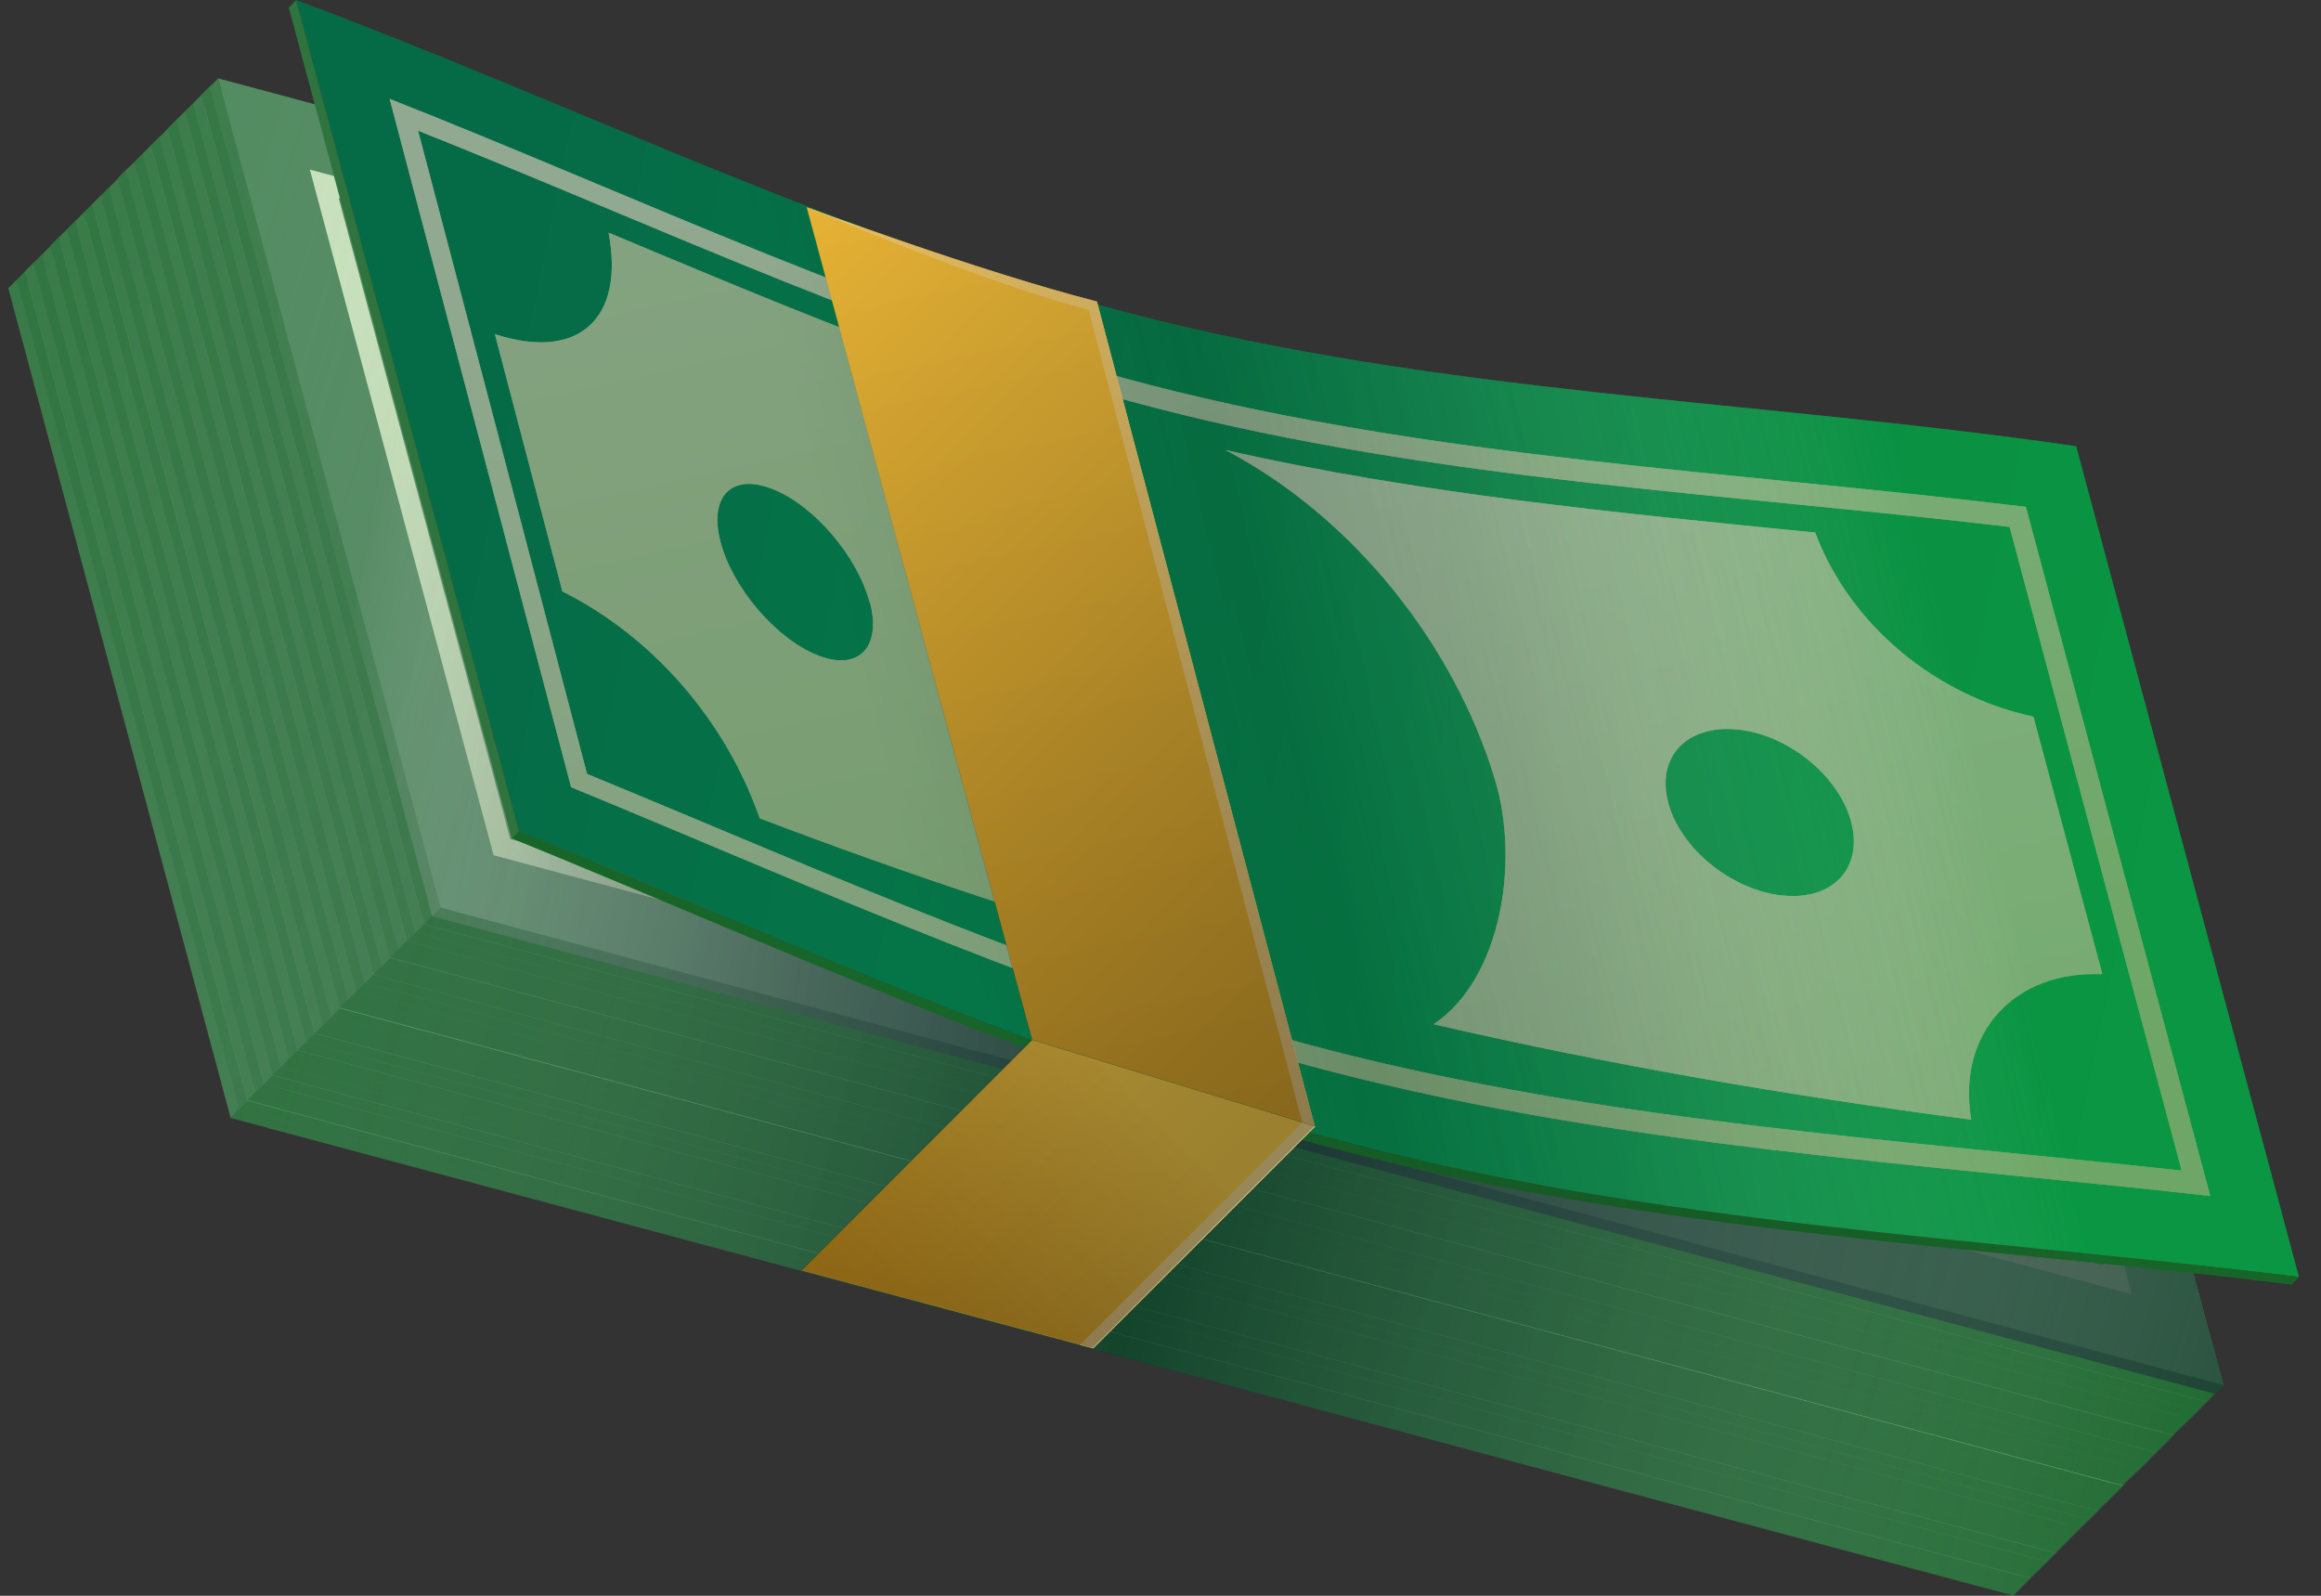 <svg width="96" height="66" viewBox="0 0 96 66" fill="none" xmlns="http://www.w3.org/2000/svg">
<rect x="0" y="0" width="96" height="66" fill="#333333" stroke="none"/>
<path d="M0.685 11.575L74.427 31.332L83.625 65.627L9.883 45.871L0.685 11.575Z" fill="url(#paint0_linear_13168_3660)"/>
<path d="M9.542 46.231L9.887 45.871L0.689 11.575L0.344 11.92L9.542 46.231Z" fill="#2F743F"/>
<path d="M9.883 45.872L9.538 46.233L83.28 65.989L83.625 65.629L9.883 45.872Z" fill="#18652A"/>
<path d="M1.032 11.23L74.79 30.987L83.973 65.282L10.231 45.526L1.032 11.23Z" fill="url(#paint1_linear_13168_3660)"/>
<path d="M9.886 45.871L10.23 45.526L1.032 11.23L0.688 11.575L9.886 45.871Z" fill="#2F743F"/>
<path d="M10.231 45.528L9.886 45.872L83.628 65.629L83.973 65.284L10.231 45.528Z" fill="#18652A"/>
<g style="mix-blend-mode:multiply" opacity="0.4">
<path d="M74.79 30.987L1.032 11.23L0.688 11.575L9.886 45.871L83.628 65.627L83.973 65.282L74.79 30.987Z" fill="#18652A"/>
</g>
<path d="M1.396 10.854L75.138 30.61L84.336 64.921L10.578 45.165L1.396 10.854Z" fill="url(#paint2_linear_13168_3660)"/>
<path d="M10.233 45.509L10.578 45.165L1.396 10.854L1.035 11.214L10.233 45.509Z" fill="#2F743F"/>
<path d="M10.578 45.157L10.233 45.502L83.975 65.258L84.336 64.913L10.578 45.157Z" fill="#18652A"/>
<path d="M1.732 10.53L75.474 30.287L84.672 64.598L10.914 44.841L1.732 10.53Z" fill="url(#paint3_linear_13168_3660)"/>
<path d="M10.569 45.186L10.914 44.841L1.732 10.53L1.387 10.875L10.569 45.186Z" fill="#2F743F"/>
<path d="M10.914 44.834L10.569 45.178L84.327 64.934L84.672 64.59L10.914 44.834Z" fill="#18652A"/>
<g style="mix-blend-mode:multiply" opacity="0.4">
<path d="M75.474 30.28L1.732 10.524L1.387 10.869L10.569 45.18L84.327 64.936L84.672 64.591L75.474 30.28Z" fill="#18652A"/>
</g>
<path d="M2.083 10.18L75.825 29.936L85.023 64.248L11.281 44.491L2.083 10.18Z" fill="url(#paint4_linear_13168_3660)"/>
<path d="M10.921 44.836L11.281 44.491L2.083 10.18L1.738 10.525L10.921 44.836Z" fill="#2F743F"/>
<path d="M11.281 44.483L10.921 44.828L84.679 64.584L85.023 64.24L11.281 44.483Z" fill="#18652A"/>
<path d="M2.419 9.816L76.161 29.572L85.359 63.883L11.617 44.127L2.419 9.816Z" fill="url(#paint5_linear_13168_3660)"/>
<path d="M11.276 44.471L11.621 44.127L2.423 9.816L2.078 10.16L11.276 44.471Z" fill="#2F743F"/>
<path d="M11.617 44.119L11.273 44.464L85.015 64.22L85.359 63.875L11.617 44.119Z" fill="#18652A"/>
<g style="mix-blend-mode:multiply" opacity="0.4">
<path d="M76.161 29.572L2.419 9.816L2.074 10.16L11.273 44.471L85.015 64.228L85.359 63.883L76.161 29.572Z" fill="#18652A"/>
</g>
<path d="M2.771 9.472L76.513 29.228L85.711 63.523L11.969 43.767L2.771 9.472Z" fill="url(#paint6_linear_13168_3660)"/>
<path d="M11.628 44.127L11.973 43.767L2.774 9.472L2.43 9.816L11.628 44.127Z" fill="#2F743F"/>
<path d="M11.969 43.769L11.624 44.129L85.366 63.885L85.711 63.525L11.969 43.769Z" fill="#18652A"/>
<path d="M3.107 9.139L76.864 28.896L86.047 63.191L12.305 43.435L3.107 9.139Z" fill="url(#paint7_linear_13168_3660)"/>
<path d="M11.964 43.779L12.309 43.435L3.11 9.139L2.766 9.484L11.964 43.779Z" fill="#2F743F"/>
<path d="M12.305 43.437L11.96 43.781L85.702 63.538L86.047 63.193L12.305 43.437Z" fill="#18652A"/>
<g style="mix-blend-mode:multiply" opacity="0.4">
<path d="M76.864 28.896L3.107 9.139L2.762 9.484L11.96 43.779L85.702 63.536L86.047 63.191L76.864 28.896Z" fill="#18652A"/>
</g>
<path d="M3.47 8.783L77.212 28.539L86.41 62.85L12.652 43.094L3.47 8.783Z" fill="url(#paint8_linear_13168_3660)"/>
<path d="M12.308 43.439L12.652 43.094L3.47 8.783L3.109 9.143L12.308 43.439Z" fill="#2F743F"/>
<path d="M12.652 43.086L12.308 43.431L86.05 63.187L86.41 62.843L12.652 43.086Z" fill="#18652A"/>
<path d="M3.814 8.44L77.556 28.196L86.754 62.508L13.012 42.751L3.814 8.44Z" fill="url(#paint9_linear_13168_3660)"/>
<path d="M12.655 43.096L13.016 42.751L3.817 8.44L3.473 8.785L12.655 43.096Z" fill="#2F743F"/>
<path d="M13.012 42.743L12.652 43.088L86.409 62.844L86.754 62.5L13.012 42.743Z" fill="#18652A"/>
<g style="mix-blend-mode:multiply" opacity="0.4">
<path d="M77.556 28.196L3.814 8.44L3.469 8.785L12.652 43.096L86.409 62.852L86.754 62.508L77.556 28.196Z" fill="#18652A"/>
</g>
<path d="M4.161 8.083L77.903 27.839L87.102 62.15L13.36 42.394L4.161 8.083Z" fill="url(#paint10_linear_13168_3660)"/>
<path d="M13.023 42.739L13.367 42.394L4.169 8.083L3.824 8.427L13.023 42.739Z" fill="#2F743F"/>
<path d="M13.36 42.386L13.015 42.731L86.757 62.487L87.102 62.142L13.36 42.386Z" fill="#18652A"/>
<path d="M4.505 7.752L78.247 27.509L87.445 61.82L13.703 42.063L4.505 7.752Z" fill="url(#paint11_linear_13168_3660)"/>
<path d="M13.362 42.408L13.707 42.063L4.509 7.752L4.164 8.097L13.362 42.408Z" fill="#2F743F"/>
<path d="M13.703 42.056L13.359 42.4L87.101 62.157L87.445 61.812L13.703 42.056Z" fill="#18652A"/>
<g style="mix-blend-mode:multiply" opacity="0.4">
<path d="M78.247 27.503L4.505 7.747L4.16 8.091L13.359 42.403L87.101 62.159L87.445 61.814L78.247 27.503Z" fill="#18652A"/>
</g>
<path d="M4.857 7.41L78.614 27.166L87.797 61.462L14.055 41.706L4.857 7.41Z" fill="url(#paint12_linear_13168_3660)"/>
<path d="M13.71 42.066L14.055 41.706L4.857 7.41L4.512 7.755L13.71 42.066Z" fill="#2F743F"/>
<path d="M14.055 41.707L13.71 42.067L87.452 61.824L87.797 61.463L14.055 41.707Z" fill="#18652A"/>
<path d="M5.193 7.025L78.95 26.782L88.133 61.093L14.391 41.336L5.193 7.025Z" fill="url(#paint13_linear_13168_3660)"/>
<path d="M14.054 41.681L14.398 41.336L5.2 7.025L4.856 7.386L14.054 41.681Z" fill="#2F743F"/>
<path d="M14.391 41.328L14.046 41.673L87.788 61.429L88.133 61.085L14.391 41.328Z" fill="#18652A"/>
<g style="mix-blend-mode:multiply" opacity="0.4">
<path d="M78.95 26.782L5.193 7.025L4.848 7.386L14.046 41.681L87.788 61.437L88.133 61.093L78.95 26.782Z" fill="#18652A"/>
</g>
<path d="M5.56 6.696L79.302 26.452L88.5 60.763L14.742 41.007L5.56 6.696Z" fill="url(#paint14_linear_13168_3660)"/>
<path d="M14.398 41.351L14.742 41.007L5.56 6.696L5.199 7.04L14.398 41.351Z" fill="#2F743F"/>
<path d="M14.742 40.999L14.398 41.343L88.14 61.1L88.5 60.755L14.742 40.999Z" fill="#18652A"/>
<path d="M5.904 6.352L79.646 26.109L88.844 60.42L15.102 40.664L5.904 6.352Z" fill="url(#paint15_linear_13168_3660)"/>
<path d="M14.741 41.008L15.102 40.664L5.903 6.352L5.559 6.697L14.741 41.008Z" fill="#2F743F"/>
<path d="M15.102 40.656L14.741 41.001L88.499 60.757L88.844 60.412L15.102 40.656Z" fill="#18652A"/>
<g style="mix-blend-mode:multiply" opacity="0.4">
<path d="M79.646 26.109L5.904 6.352L5.559 6.697L14.741 41.008L88.499 60.765L88.844 60.42L79.646 26.109Z" fill="#18652A"/>
</g>
<path d="M6.243 6.009L79.985 25.766L89.184 60.077L15.442 40.321L6.243 6.009Z" fill="url(#paint16_linear_13168_3660)"/>
<path d="M15.097 40.665L15.441 40.321L6.243 6.009L5.899 6.354L15.097 40.665Z" fill="#2F743F"/>
<path d="M15.442 40.313L15.097 40.657L88.839 60.414L89.184 60.069L15.442 40.313Z" fill="#18652A"/>
<path d="M6.595 5.651L80.337 25.408L89.535 59.719L15.793 39.947L6.595 5.651Z" fill="url(#paint17_linear_13168_3660)"/>
<path d="M15.448 40.307L15.793 39.947L6.595 5.651L6.25 5.996L15.448 40.307Z" fill="#2F743F"/>
<path d="M15.793 39.948L15.448 40.309L89.19 60.065L89.535 59.72L15.793 39.948Z" fill="#18652A"/>
<g style="mix-blend-mode:multiply" opacity="0.4">
<path d="M80.337 25.408L6.595 5.651L6.25 5.996L15.448 40.307L89.19 60.063L89.535 59.719L80.337 25.408Z" fill="#18652A"/>
</g>
<path d="M6.939 5.32L80.696 25.076L89.879 59.372L16.137 39.615L6.939 5.32Z" fill="url(#paint18_linear_13168_3660)"/>
<path d="M15.796 39.96L16.141 39.615L6.942 5.32L6.598 5.665L15.796 39.96Z" fill="#2F743F"/>
<path d="M16.137 39.617L15.792 39.962L89.534 59.734L89.879 59.373L16.137 39.617Z" fill="#18652A"/>
<path d="M7.294 4.946L81.036 24.702L90.219 59.013L16.477 39.257L7.294 4.946Z" fill="url(#paint19_linear_13168_3660)"/>
<path d="M16.136 39.602L16.48 39.257L7.298 4.946L6.938 5.306L16.136 39.602Z" fill="#2F743F"/>
<path d="M16.477 39.249L16.132 39.594L89.874 59.35L90.219 59.005L16.477 39.249Z" fill="#18652A"/>
<g style="mix-blend-mode:multiply" opacity="0.4">
<path d="M81.036 24.702L7.294 4.946L6.934 5.306L16.132 39.602L89.874 59.358L90.219 59.013L81.036 24.702Z" fill="#18652A"/>
</g>
<path d="M7.638 4.612L81.38 24.369L90.578 58.68L16.82 38.924L7.638 4.612Z" fill="url(#paint20_linear_13168_3660)"/>
<path d="M16.476 39.268L16.82 38.924L7.638 4.612L7.293 4.957L16.476 39.268Z" fill="#2F743F"/>
<path d="M16.82 38.916L16.476 39.261L90.218 59.017L90.578 58.672L16.82 38.916Z" fill="#18652A"/>
<path d="M7.99 4.27L81.731 24.027L90.93 58.338L17.188 38.581L7.99 4.27Z" fill="url(#paint21_linear_13168_3660)"/>
<path d="M16.827 38.926L17.188 38.581L7.989 4.27L7.645 4.615L16.827 38.926Z" fill="#2F743F"/>
<path d="M17.188 38.574L16.827 38.918L90.585 58.675L90.93 58.33L17.188 38.574Z" fill="#18652A"/>
<g style="mix-blend-mode:multiply" opacity="0.4">
<path d="M81.731 24.027L7.989 4.27L7.645 4.615L16.827 38.926L90.585 58.682L90.93 58.338L81.731 24.027Z" fill="#18652A"/>
</g>
<path d="M8.325 3.926L82.067 23.682L91.266 57.993L17.524 38.237L8.325 3.926Z" fill="url(#paint22_linear_13168_3660)"/>
<path d="M17.179 38.581L17.523 38.237L8.325 3.926L7.981 4.27L17.179 38.581Z" fill="#2F743F"/>
<path d="M17.524 38.229L17.179 38.574L90.921 58.33L91.266 57.985L17.524 38.229Z" fill="#18652A"/>
<path d="M8.677 3.563L82.419 23.319L91.617 57.615L17.875 37.858L8.677 3.563Z" fill="url(#paint23_linear_13168_3660)"/>
<path d="M17.534 38.219L17.879 37.858L8.681 3.563L8.336 3.908L17.534 38.219Z" fill="#2F743F"/>
<path d="M17.875 37.86L17.53 38.22L91.272 57.977L91.617 57.616L17.875 37.86Z" fill="#18652A"/>
<g style="mix-blend-mode:multiply" opacity="0.4">
<path d="M82.419 23.319L8.677 3.563L8.332 3.908L17.53 38.219L91.272 57.975L91.617 57.615L82.419 23.319Z" fill="#18652A"/>
</g>
<path d="M9.021 3.239L82.763 22.995L91.961 57.29L18.219 37.534L9.021 3.239Z" fill="url(#paint24_linear_13168_3660)"/>
<path d="M88.172 53.53L20.416 35.372L12.816 7.014L80.572 25.157L88.172 53.515V53.53ZM21.09 34.698L86.997 52.34L79.898 25.831L14.007 8.19L21.105 34.698H21.09Z" fill="url(#paint25_linear_13168_3660)"/>
<path d="M78.673 49.077L56.673 43.186C60.324 42.685 61.985 38.643 60.449 32.94C58.913 27.221 54.651 21.597 50.154 18.918L72.17 24.808C73.424 28.537 77.137 32.25 80.898 33.504L83.734 44.079C80.13 43.358 77.968 45.489 78.673 49.077ZM73.8 36.512C73.298 34.632 71.355 32.689 69.459 32.188C67.563 31.686 66.435 32.799 66.936 34.679C67.438 36.559 69.381 38.502 71.277 39.003C73.173 39.504 74.301 38.392 73.8 36.512Z" fill="url(#paint26_linear_13168_3660)"/>
<path d="M50.828 41.615L28.812 35.724C27.558 31.996 23.845 28.282 20.084 27.029L17.248 16.454C20.852 17.174 23.014 15.044 22.309 11.456L44.309 17.347C40.658 17.848 38.997 21.89 40.533 27.593C42.069 33.312 46.331 38.936 50.828 41.615ZM34.046 25.854C33.544 23.974 31.601 22.031 29.705 21.53C27.809 21.029 26.681 22.141 27.182 24.021C27.684 25.901 29.627 27.844 31.523 28.345C33.419 28.846 34.547 27.734 34.046 25.854Z" fill="url(#paint27_linear_13168_3660)"/>
<path d="M42.226 26.375C42.195 26.751 42.257 27.237 42.414 27.816C42.571 28.412 42.774 28.929 43.009 29.367C43.245 29.822 43.526 30.198 43.84 30.527C44.153 30.84 44.498 31.122 44.874 31.326C45.25 31.529 45.658 31.702 46.096 31.827C46.535 31.937 46.911 31.984 47.225 31.968C47.538 31.937 47.789 31.827 47.961 31.639C48.133 31.451 48.243 31.169 48.259 30.793C48.29 30.417 48.212 29.931 48.055 29.352C47.898 28.772 47.695 28.255 47.46 27.801C47.209 27.346 46.943 26.97 46.629 26.641C46.316 26.312 45.971 26.046 45.595 25.842C45.219 25.623 44.796 25.466 44.373 25.341C43.934 25.231 43.558 25.184 43.245 25.2C42.931 25.231 42.68 25.325 42.508 25.529C42.336 25.717 42.226 25.999 42.21 26.375H42.226ZM45.031 29.649L44.388 27.221C44.326 27.017 44.341 26.876 44.404 26.798C44.467 26.735 44.592 26.72 44.78 26.767C44.968 26.814 45.109 26.908 45.234 27.017C45.36 27.143 45.438 27.299 45.501 27.503L46.143 29.931C46.206 30.135 46.19 30.276 46.128 30.354C46.065 30.417 45.94 30.433 45.752 30.386C45.564 30.339 45.423 30.26 45.297 30.135C45.172 30.01 45.093 29.853 45.047 29.649" fill="url(#paint28_linear_13168_3660)"/>
<path d="M54.103 28.046L55.42 32.981L54.746 32.793L55.091 34.109L58.883 35.128L58.522 33.812L57.755 33.608L56.799 29.989L57.817 30.255L57.567 29.347L55.67 28.454L54.103 28.046Z" fill="url(#paint29_linear_13168_3660)"/>
<path d="M48.139 27.958C48.108 28.334 48.17 28.819 48.327 29.399C48.484 29.994 48.687 30.511 48.922 30.95C49.157 31.404 49.44 31.78 49.753 32.109C50.066 32.423 50.411 32.705 50.787 32.908C51.163 33.128 51.586 33.285 52.009 33.41C52.448 33.52 52.824 33.566 53.138 33.551C53.467 33.52 53.702 33.425 53.89 33.237C54.062 33.05 54.172 32.767 54.188 32.391C54.219 32.015 54.156 31.53 53.999 30.95C53.843 30.37 53.639 29.853 53.404 29.399C53.169 28.945 52.887 28.569 52.574 28.24C52.26 27.911 51.915 27.644 51.524 27.441C51.148 27.221 50.74 27.065 50.301 26.939C49.863 26.83 49.486 26.783 49.173 26.798C48.86 26.83 48.609 26.939 48.437 27.127C48.264 27.315 48.155 27.597 48.139 27.973V27.958ZM50.944 31.232L50.301 28.804C50.239 28.6 50.254 28.459 50.317 28.381C50.38 28.318 50.505 28.302 50.693 28.349C50.881 28.396 51.022 28.49 51.148 28.6C51.273 28.71 51.351 28.882 51.398 29.086L52.041 31.514C52.103 31.718 52.088 31.859 52.041 31.937C51.978 32 51.853 32.015 51.665 31.968C51.477 31.921 51.336 31.843 51.226 31.718C51.116 31.592 51.022 31.436 50.975 31.232" fill="url(#paint30_linear_13168_3660)"/>
<path d="M17.878 37.895L18.223 37.534L9.024 3.239L8.68 3.583L17.878 37.895Z" fill="#2F743F"/>
<path d="M18.219 37.536L17.874 37.896L91.616 57.652L91.961 57.292L18.219 37.536Z" fill="#18652A"/>
<path style="mix-blend-mode:color-dodge" opacity="0.4" d="M82.763 22.995L9.021 3.239L8.676 3.583L17.874 37.895L91.616 57.651L91.961 57.29L82.763 22.995Z" fill="url(#paint31_linear_13168_3660)"/>
<path style="mix-blend-mode:multiply" opacity="0.6" d="M82.763 22.995L9.021 3.239L8.676 3.583L17.874 37.895L91.616 57.651L91.961 57.29L82.763 22.995Z" fill="url(#paint32_linear_13168_3660)"/>
<path style="mix-blend-mode:multiply" opacity="0.5" d="M82.763 23.009L91.961 57.305L91.616 57.649V57.665L91.272 58.01L90.927 58.354L90.582 58.699L90.222 59.044L89.877 59.388L89.532 59.749L89.187 60.093L88.843 60.438L88.498 60.783L88.138 61.127L87.793 61.472L87.448 61.833L87.103 62.177L86.759 62.522L86.414 62.867L86.053 63.211L85.709 63.556L85.364 63.916L85.019 64.261L84.674 64.606L84.33 64.95L83.969 65.295L83.625 65.64L83.28 66L9.538 46.244L0.34 11.932L0.684 11.588L1.029 11.243L1.39 10.883L1.734 10.538L2.079 10.193L2.424 9.849L2.769 9.504L3.113 9.159V9.144L3.474 8.799L3.818 8.454L4.163 8.11L4.508 7.765L4.853 7.42L5.197 7.06L5.558 6.715L5.902 6.371L6.247 6.026L6.592 5.681L6.937 5.337L7.297 4.976L7.642 4.632L7.987 4.287L8.331 3.942L8.676 3.598L9.021 3.253L82.763 23.009Z" fill="url(#paint33_linear_13168_3660)"/>
<path d="M95.086 52.814C82.033 51.216 68.714 50.636 55.943 47.315C44.05 44.228 32.798 38.98 21.454 34.358C18.382 22.905 15.311 11.453 12.24 0C23.71 4.277 34.851 9.855 46.729 12.957C59.484 16.294 72.866 16.56 85.872 18.456C88.943 29.909 92.015 41.361 95.086 52.814Z" fill="url(#paint34_linear_13168_3660)"/>
<path d="M91.41 49.462C79.297 48.115 66.997 47.395 55.15 44.339C44.275 41.535 33.965 36.819 23.623 32.558C21.116 23.063 18.624 13.585 16.117 4.09C26.49 8.179 36.707 13.115 47.55 15.919C59.381 18.974 71.713 19.491 83.795 20.964C86.333 30.458 88.872 39.937 91.41 49.431V49.462ZM90.235 48.413C87.869 39.545 85.487 30.662 83.121 21.794C71.337 20.4 59.334 19.852 47.801 16.875C37.287 14.149 27.352 9.402 17.292 5.406C19.627 14.274 21.962 23.142 24.281 32.009C34.325 36.145 44.354 40.689 54.915 43.415C66.448 46.392 78.436 47.128 90.235 48.413Z" fill="#A5D28E"/>
<path d="M59.316 42.347C62.105 40.467 62.857 35.641 61.838 32.257C60.162 26.68 55.978 21.384 50.681 18.611C58.689 20.428 66.9 21.212 75.079 22.026C76.537 25.896 80.094 28.779 84.105 29.641C85.061 33.197 86.001 36.738 86.957 40.294C83.337 40.122 80.924 42.707 81.535 46.311C73.81 45.292 66.492 44.023 59.3 42.362L59.316 42.347ZM68.999 33.197C69.501 35.093 71.616 36.816 73.716 37.036C75.816 37.255 77.069 35.892 76.568 33.996C76.067 32.1 73.982 30.393 71.883 30.173C69.783 29.954 68.498 31.302 68.999 33.181V33.197Z" fill="#A5D28E"/>
<path d="M49.586 39.861C43.569 38.169 37.567 36.179 31.425 33.845C30.03 29.849 27.053 26.356 23.261 24.46C22.336 20.919 21.396 17.363 20.471 13.822C23.95 14.95 25.846 13.164 25.172 9.623C31.722 12.365 38.288 15.138 45.089 17.143C41.312 17.895 40.842 23.724 41.845 27.139C43.099 31.369 45.825 36.524 49.586 39.861ZM35.969 24.914C35.468 23.019 33.697 20.935 32.004 20.245C30.296 19.541 29.309 20.496 29.795 22.392C30.281 24.288 32.083 26.403 33.791 27.092C35.499 27.781 36.47 26.794 35.985 24.914H35.969Z" fill="#A5D28E"/>
<path d="M91.41 49.462C79.297 48.115 66.997 47.395 55.15 44.339C44.275 41.535 33.965 36.819 23.623 32.558C21.116 23.063 18.624 13.585 16.117 4.09C26.49 8.179 36.707 13.115 47.55 15.919C59.381 18.974 71.713 19.491 83.795 20.964C86.333 30.458 88.872 39.937 91.41 49.431V49.462ZM90.235 48.413C87.869 39.545 85.487 30.662 83.121 21.794C71.337 20.4 59.334 19.852 47.801 16.875C37.287 14.149 27.352 9.402 17.292 5.406C19.627 14.274 21.962 23.142 24.281 32.009C34.325 36.145 44.354 40.689 54.915 43.415C66.448 46.392 78.436 47.128 90.235 48.413Z" fill="url(#paint35_linear_13168_3660)"/>
<path d="M59.316 42.347C62.105 40.467 62.857 35.641 61.838 32.257C60.162 26.68 55.978 21.384 50.681 18.611C58.689 20.428 66.9 21.212 75.079 22.026C76.537 25.896 80.094 28.779 84.105 29.641C85.061 33.197 86.001 36.738 86.957 40.294C83.337 40.122 80.924 42.707 81.535 46.311C73.81 45.292 66.492 44.023 59.3 42.362L59.316 42.347ZM68.999 33.197C69.501 35.093 71.616 36.816 73.716 37.036C75.816 37.255 77.069 35.892 76.568 33.996C76.067 32.1 73.982 30.393 71.883 30.173C69.783 29.954 68.498 31.302 68.999 33.181V33.197Z" fill="url(#paint36_linear_13168_3660)"/>
<path d="M49.586 39.861C43.569 38.169 37.567 36.179 31.425 33.845C30.03 29.849 27.053 26.356 23.261 24.46C22.336 20.919 21.396 17.363 20.471 13.822C23.95 14.95 25.846 13.164 25.172 9.623C31.722 12.365 38.288 15.138 45.089 17.143C41.312 17.895 40.842 23.724 41.845 27.139C43.099 31.369 45.825 36.524 49.586 39.861ZM35.969 24.914C35.468 23.019 33.697 20.935 32.004 20.245C30.296 19.541 29.309 20.496 29.795 22.392C30.281 24.288 32.083 26.403 33.791 27.092C35.499 27.781 36.47 26.794 35.985 24.914H35.969Z" fill="url(#paint37_linear_13168_3660)"/>
<path d="M43.632 25.989C43.601 26.365 43.663 26.851 43.82 27.43C43.977 28.026 44.181 28.543 44.416 28.982C44.651 29.436 44.933 29.812 45.246 30.141C45.56 30.454 45.904 30.736 46.28 30.94C46.657 31.159 47.064 31.316 47.503 31.441C47.941 31.551 48.318 31.598 48.631 31.582C48.944 31.551 49.195 31.457 49.367 31.253C49.54 31.065 49.649 30.783 49.665 30.407C49.696 30.031 49.618 29.546 49.461 28.966C49.305 28.386 49.101 27.869 48.866 27.415C48.615 26.96 48.349 26.584 48.035 26.256C47.722 25.927 47.377 25.66 47.001 25.456C46.625 25.237 46.202 25.081 45.779 24.955C45.34 24.846 44.964 24.799 44.651 24.814C44.337 24.846 44.087 24.955 43.914 25.143C43.742 25.331 43.632 25.613 43.617 25.989H43.632ZM46.437 29.264L45.795 26.835C45.732 26.631 45.748 26.491 45.81 26.412C45.873 26.349 45.998 26.334 46.186 26.381C46.374 26.428 46.515 26.522 46.641 26.631C46.766 26.757 46.844 26.913 46.907 27.117L47.55 29.546C47.612 29.749 47.597 29.89 47.534 29.969C47.471 30.031 47.346 30.047 47.158 30C46.97 29.953 46.829 29.875 46.703 29.749C46.578 29.624 46.5 29.467 46.453 29.264" fill="url(#paint38_linear_13168_3660)"/>
<path d="M21.473 34.358C18.401 22.905 15.33 11.453 12.259 0L11.945 0.313C15.017 11.766 18.088 23.219 21.159 34.672L21.473 34.358Z" fill="#2F743F"/>
<path d="M21.469 34.357C32.814 38.979 44.065 44.227 55.958 47.313C68.729 50.635 82.049 51.199 95.102 52.813L94.788 53.126C81.735 51.528 68.416 50.948 55.645 47.627C43.752 44.54 32.501 39.292 21.156 34.67L21.469 34.357Z" fill="#18652A"/>
<path style="mix-blend-mode:color-dodge" opacity="0.4" d="M85.872 18.456C72.866 16.56 59.5 16.294 46.729 12.957C34.851 9.855 23.71 4.277 12.24 0L11.926 0.313C14.998 11.766 18.069 23.219 21.14 34.672C32.485 39.293 43.736 44.542 55.629 47.628C68.4 50.95 81.72 51.514 94.772 53.127L95.086 52.814C92.015 41.361 88.943 29.909 85.872 18.456Z" fill="url(#paint39_linear_13168_3660)"/>
<path style="mix-blend-mode:multiply" opacity="0.3" d="M95.086 52.814C82.033 51.216 68.714 50.636 55.943 47.315C44.05 44.228 32.798 38.98 21.454 34.358C18.382 22.905 15.311 11.453 12.24 0C23.71 4.277 34.851 9.855 46.729 12.957C59.484 16.294 72.866 16.56 85.872 18.456C88.943 29.909 92.015 41.361 95.086 52.814Z" fill="url(#paint40_linear_13168_3660)"/>
<path d="M33.166 52.539L42.693 43.013L54.398 46.585L45.216 55.766L33.166 52.539Z" fill="url(#paint41_linear_13168_3660)"/>
<g style="mix-blend-mode:overlay" opacity="0.4">
<path d="M53.881 46.417L54.398 46.59L45.216 55.771L44.667 55.63L53.881 46.417Z" fill="#F9FBFC"/>
</g>
<path d="M54.398 46.58L42.693 43.007L33.37 8.571C33.37 8.571 40.374 11.187 45.373 12.472L54.383 46.58H54.398Z" fill="url(#paint42_linear_13168_3660)"/>
<g style="mix-blend-mode:overlay" opacity="0.4">
<path d="M45.024 12.817C40.793 11.736 33.366 8.571 33.366 8.571C33.366 8.571 40.37 11.187 45.369 12.472L54.379 46.58L53.862 46.407L45.024 12.817Z" fill="#F9FBFC"/>
</g>
<path style="mix-blend-mode:color-dodge" opacity="0.4" d="M33.366 8.564C33.366 8.564 36.985 9.911 40.872 11.149C42.392 11.635 43.959 12.105 45.369 12.465L54.379 46.572L45.196 55.753L33.146 52.526L42.674 43L33.35 8.564H33.366Z" fill="url(#paint43_linear_13168_3660)"/>
<defs>
<linearGradient id="paint0_linear_13168_3660" x1="6.561" y1="30.979" x2="77.252" y2="46.117" gradientUnits="userSpaceOnUse">
<stop stop-color="#52AB57"/>
<stop offset="1" stop-color="#468455"/>
</linearGradient>
<linearGradient id="paint1_linear_13168_3660" x1="6.919" y1="30.625" x2="77.609" y2="45.763" gradientUnits="userSpaceOnUse">
<stop stop-color="#52AB57"/>
<stop offset="1" stop-color="#468455"/>
</linearGradient>
<linearGradient id="paint2_linear_13168_3660" x1="7.265" y1="30.265" x2="77.956" y2="45.403" gradientUnits="userSpaceOnUse">
<stop stop-color="#52AB57"/>
<stop offset="1" stop-color="#468455"/>
</linearGradient>
<linearGradient id="paint3_linear_13168_3660" x1="489.888" y1="512.151" x2="78.379" y2="44.997" gradientUnits="userSpaceOnUse">
<stop stop-color="#52AB57"/>
<stop offset="1" stop-color="#468455"/>
</linearGradient>
<linearGradient id="paint4_linear_13168_3660" x1="490.249" y1="511.791" x2="78.729" y2="44.648" gradientUnits="userSpaceOnUse">
<stop stop-color="#52AB57"/>
<stop offset="1" stop-color="#468455"/>
</linearGradient>
<linearGradient id="paint5_linear_13168_3660" x1="8.296" y1="29.22" x2="78.986" y2="44.357" gradientUnits="userSpaceOnUse">
<stop stop-color="#52AB57"/>
<stop offset="1" stop-color="#468455"/>
</linearGradient>
<linearGradient id="paint6_linear_13168_3660" x1="8.646" y1="28.877" x2="79.348" y2="44.004" gradientUnits="userSpaceOnUse">
<stop stop-color="#52AB57"/>
<stop offset="1" stop-color="#468455"/>
</linearGradient>
<linearGradient id="paint7_linear_13168_3660" x1="8.992" y1="28.535" x2="79.683" y2="43.673" gradientUnits="userSpaceOnUse">
<stop stop-color="#52AB57"/>
<stop offset="1" stop-color="#468455"/>
</linearGradient>
<linearGradient id="paint8_linear_13168_3660" x1="491.627" y1="510.404" x2="520.508" y2="483.733" gradientUnits="userSpaceOnUse">
<stop stop-color="#52AB57"/>
<stop offset="1" stop-color="#468455"/>
</linearGradient>
<linearGradient id="paint9_linear_13168_3660" x1="9.681" y1="27.854" x2="80.382" y2="42.98" gradientUnits="userSpaceOnUse">
<stop stop-color="#52AB57"/>
<stop offset="1" stop-color="#468455"/>
</linearGradient>
<linearGradient id="paint10_linear_13168_3660" x1="492.326" y1="509.695" x2="521.208" y2="483.025" gradientUnits="userSpaceOnUse">
<stop stop-color="#52AB57"/>
<stop offset="1" stop-color="#468455"/>
</linearGradient>
<linearGradient id="paint11_linear_13168_3660" x1="492.669" y1="509.366" x2="81.149" y2="42.223" gradientUnits="userSpaceOnUse">
<stop stop-color="#52AB57"/>
<stop offset="1" stop-color="#468455"/>
</linearGradient>
<linearGradient id="paint12_linear_13168_3660" x1="493.019" y1="509.025" x2="521.912" y2="482.343" gradientUnits="userSpaceOnUse">
<stop stop-color="#52AB57"/>
<stop offset="1" stop-color="#468455"/>
</linearGradient>
<linearGradient id="paint13_linear_13168_3660" x1="493.365" y1="508.646" x2="81.845" y2="41.503" gradientUnits="userSpaceOnUse">
<stop stop-color="#52AB57"/>
<stop offset="1" stop-color="#468455"/>
</linearGradient>
<linearGradient id="paint14_linear_13168_3660" x1="493.715" y1="508.318" x2="82.195" y2="41.174" gradientUnits="userSpaceOnUse">
<stop stop-color="#52AB57"/>
<stop offset="1" stop-color="#468455"/>
</linearGradient>
<linearGradient id="paint15_linear_13168_3660" x1="11.77" y1="25.767" x2="82.471" y2="40.894" gradientUnits="userSpaceOnUse">
<stop stop-color="#52AB57"/>
<stop offset="1" stop-color="#468455"/>
</linearGradient>
<linearGradient id="paint16_linear_13168_3660" x1="494.408" y1="507.623" x2="82.888" y2="40.48" gradientUnits="userSpaceOnUse">
<stop stop-color="#52AB57"/>
<stop offset="1" stop-color="#468455"/>
</linearGradient>
<linearGradient id="paint17_linear_13168_3660" x1="494.758" y1="507.266" x2="523.651" y2="480.585" gradientUnits="userSpaceOnUse">
<stop stop-color="#52AB57"/>
<stop offset="1" stop-color="#468455"/>
</linearGradient>
<linearGradient id="paint18_linear_13168_3660" x1="495.111" y1="506.925" x2="83.591" y2="39.782" gradientUnits="userSpaceOnUse">
<stop stop-color="#52AB57"/>
<stop offset="1" stop-color="#468455"/>
</linearGradient>
<linearGradient id="paint19_linear_13168_3660" x1="495.45" y1="506.567" x2="83.93" y2="39.424" gradientUnits="userSpaceOnUse">
<stop stop-color="#52AB57"/>
<stop offset="1" stop-color="#468455"/>
</linearGradient>
<linearGradient id="paint20_linear_13168_3660" x1="13.504" y1="24.027" x2="84.206" y2="39.154" gradientUnits="userSpaceOnUse">
<stop stop-color="#52AB57"/>
<stop offset="1" stop-color="#468455"/>
</linearGradient>
<linearGradient id="paint21_linear_13168_3660" x1="496.154" y1="505.884" x2="84.634" y2="38.74" gradientUnits="userSpaceOnUse">
<stop stop-color="#52AB57"/>
<stop offset="1" stop-color="#468455"/>
</linearGradient>
<linearGradient id="paint22_linear_13168_3660" x1="496.489" y1="505.54" x2="84.969" y2="38.397" gradientUnits="userSpaceOnUse">
<stop stop-color="#52AB57"/>
<stop offset="1" stop-color="#468455"/>
</linearGradient>
<linearGradient id="paint23_linear_13168_3660" x1="14.55" y1="22.97" x2="85.252" y2="38.097" gradientUnits="userSpaceOnUse">
<stop stop-color="#52AB57"/>
<stop offset="1" stop-color="#468455"/>
</linearGradient>
<linearGradient id="paint24_linear_13168_3660" x1="85.884" y1="37.569" x2="15.193" y2="22.963" gradientUnits="userSpaceOnUse">
<stop stop-color="#52AB57"/>
<stop offset="1" stop-color="#468455"/>
</linearGradient>
<linearGradient id="paint25_linear_13168_3660" x1="54.961" y1="53.378" x2="46.111" y2="7.435" gradientUnits="userSpaceOnUse">
<stop stop-color="#A5D28E"/>
<stop offset="1" stop-color="#C9E4BB"/>
</linearGradient>
<linearGradient id="paint26_linear_13168_3660" x1="75.911" y1="78.023" x2="64.569" y2="19.085" gradientUnits="userSpaceOnUse">
<stop stop-color="#A5D28E"/>
<stop offset="1" stop-color="#C9E4BB"/>
</linearGradient>
<linearGradient id="paint27_linear_13168_3660" x1="36.51" y1="41.793" x2="25.157" y2="-17.134" gradientUnits="userSpaceOnUse">
<stop stop-color="#A5D28E"/>
<stop offset="1" stop-color="#C9E4BB"/>
</linearGradient>
<linearGradient id="paint28_linear_13168_3660" x1="44.943" y1="34.429" x2="45.342" y2="27.184" gradientUnits="userSpaceOnUse">
<stop stop-color="#A5D28E"/>
<stop offset="1" stop-color="#C9E4BB"/>
</linearGradient>
<linearGradient id="paint29_linear_13168_3660" x1="56.311" y1="35.045" x2="56.71" y2="27.799" gradientUnits="userSpaceOnUse">
<stop stop-color="#A5D28E"/>
<stop offset="1" stop-color="#C9E4BB"/>
</linearGradient>
<linearGradient id="paint30_linear_13168_3660" x1="50.943" y1="34.751" x2="51.33" y2="27.517" gradientUnits="userSpaceOnUse">
<stop stop-color="#A5D28E"/>
<stop offset="1" stop-color="#C9E4BB"/>
</linearGradient>
<linearGradient id="paint31_linear_13168_3660" x1="14.705" y1="24.63" x2="86.692" y2="36.366" gradientUnits="userSpaceOnUse">
<stop stop-opacity="0"/>
<stop offset="1" stop-color="#18652A"/>
</linearGradient>
<linearGradient id="paint32_linear_13168_3660" x1="14.705" y1="24.63" x2="86.692" y2="36.366" gradientUnits="userSpaceOnUse">
<stop stop-color="white" stop-opacity="0"/>
<stop offset="0.04" stop-color="#D1D4D7" stop-opacity="0.19"/>
<stop offset="0.15" stop-color="#7A848B" stop-opacity="0.55"/>
<stop offset="0.29" stop-color="#3C4B55" stop-opacity="0.81"/>
<stop offset="0.47" stop-color="#192A36" stop-opacity="0.96"/>
<stop offset="1" stop-color="#10222E"/>
</linearGradient>
<linearGradient id="paint33_linear_13168_3660" x1="97.218" y1="49.736" x2="-21.725" y2="14.507" gradientUnits="userSpaceOnUse">
<stop stop-color="#F7F8F8" stop-opacity="0.03"/>
<stop offset="0.25" stop-color="#4F5C65" stop-opacity="0.73"/>
<stop offset="0.38" stop-color="#10222E"/>
<stop offset="0.39" stop-color="#142631" stop-opacity="0.98"/>
<stop offset="0.62" stop-color="#959DA2" stop-opacity="0.44"/>
<stop offset="0.83" stop-color="#E3E5E7" stop-opacity="0.11"/>
<stop offset="1" stop-color="white" stop-opacity="0"/>
</linearGradient>
<linearGradient id="paint34_linear_13168_3660" x1="19.593" y1="20.735" x2="90.816" y2="35.407" gradientUnits="userSpaceOnUse">
<stop stop-color="#008B52"/>
<stop offset="1" stop-color="#00B852"/>
</linearGradient>
<linearGradient id="paint35_linear_13168_3660" x1="58.657" y1="48.863" x2="48.632" y2="3.585" gradientUnits="userSpaceOnUse">
<stop stop-color="#A5D28E"/>
<stop offset="1" stop-color="#C9E4BB"/>
</linearGradient>
<linearGradient id="paint36_linear_13168_3660" x1="77.756" y1="69.821" x2="66.181" y2="17.453" gradientUnits="userSpaceOnUse">
<stop stop-color="#A5D28E"/>
<stop offset="1" stop-color="#C9E4BB"/>
</linearGradient>
<linearGradient id="paint37_linear_13168_3660" x1="37.802" y1="38.12" x2="23.702" y2="-25.571" gradientUnits="userSpaceOnUse">
<stop stop-color="#A5D28E"/>
<stop offset="1" stop-color="#C9E4BB"/>
</linearGradient>
<linearGradient id="paint38_linear_13168_3660" x1="46.534" y1="34.214" x2="46.734" y2="25.794" gradientUnits="userSpaceOnUse">
<stop stop-color="#A5D28E"/>
<stop offset="1" stop-color="#C9E4BB"/>
</linearGradient>
<linearGradient id="paint39_linear_13168_3660" x1="36.247" y1="30.716" x2="79.038" y2="20.388" gradientUnits="userSpaceOnUse">
<stop stop-opacity="0"/>
<stop offset="1" stop-color="#18652A"/>
</linearGradient>
<linearGradient id="paint40_linear_13168_3660" x1="36.502" y1="30.55" x2="79.049" y2="20.266" gradientUnits="userSpaceOnUse">
<stop offset="0.38" stop-color="#10222E"/>
<stop offset="0.58" stop-color="#45535D" stop-opacity="0.77"/>
<stop offset="0.92" stop-color="#D5D8DA" stop-opacity="0.17"/>
<stop offset="1" stop-color="white" stop-opacity="0"/>
</linearGradient>
<linearGradient id="paint41_linear_13168_3660" x1="36.585" y1="56.757" x2="47.52" y2="45.821" gradientUnits="userSpaceOnUse">
<stop stop-color="#CD921C"/>
<stop offset="1" stop-color="#FFD34E"/>
</linearGradient>
<linearGradient id="paint42_linear_13168_3660" x1="55.123" y1="81.932" x2="36.824" y2="-6.674" gradientUnits="userSpaceOnUse">
<stop stop-color="#CD921C"/>
<stop offset="1" stop-color="#FFD34E"/>
</linearGradient>
<linearGradient id="paint43_linear_13168_3660" x1="53.878" y1="47.11" x2="24.354" y2="17.581" gradientUnits="userSpaceOnUse">
<stop/>
<stop offset="0.13" stop-color="#130E02"/>
<stop offset="0.4" stop-color="#473209"/>
<stop offset="0.78" stop-color="#996D15"/>
<stop offset="1" stop-color="#CD921C"/>
</linearGradient>
</defs>
</svg>
